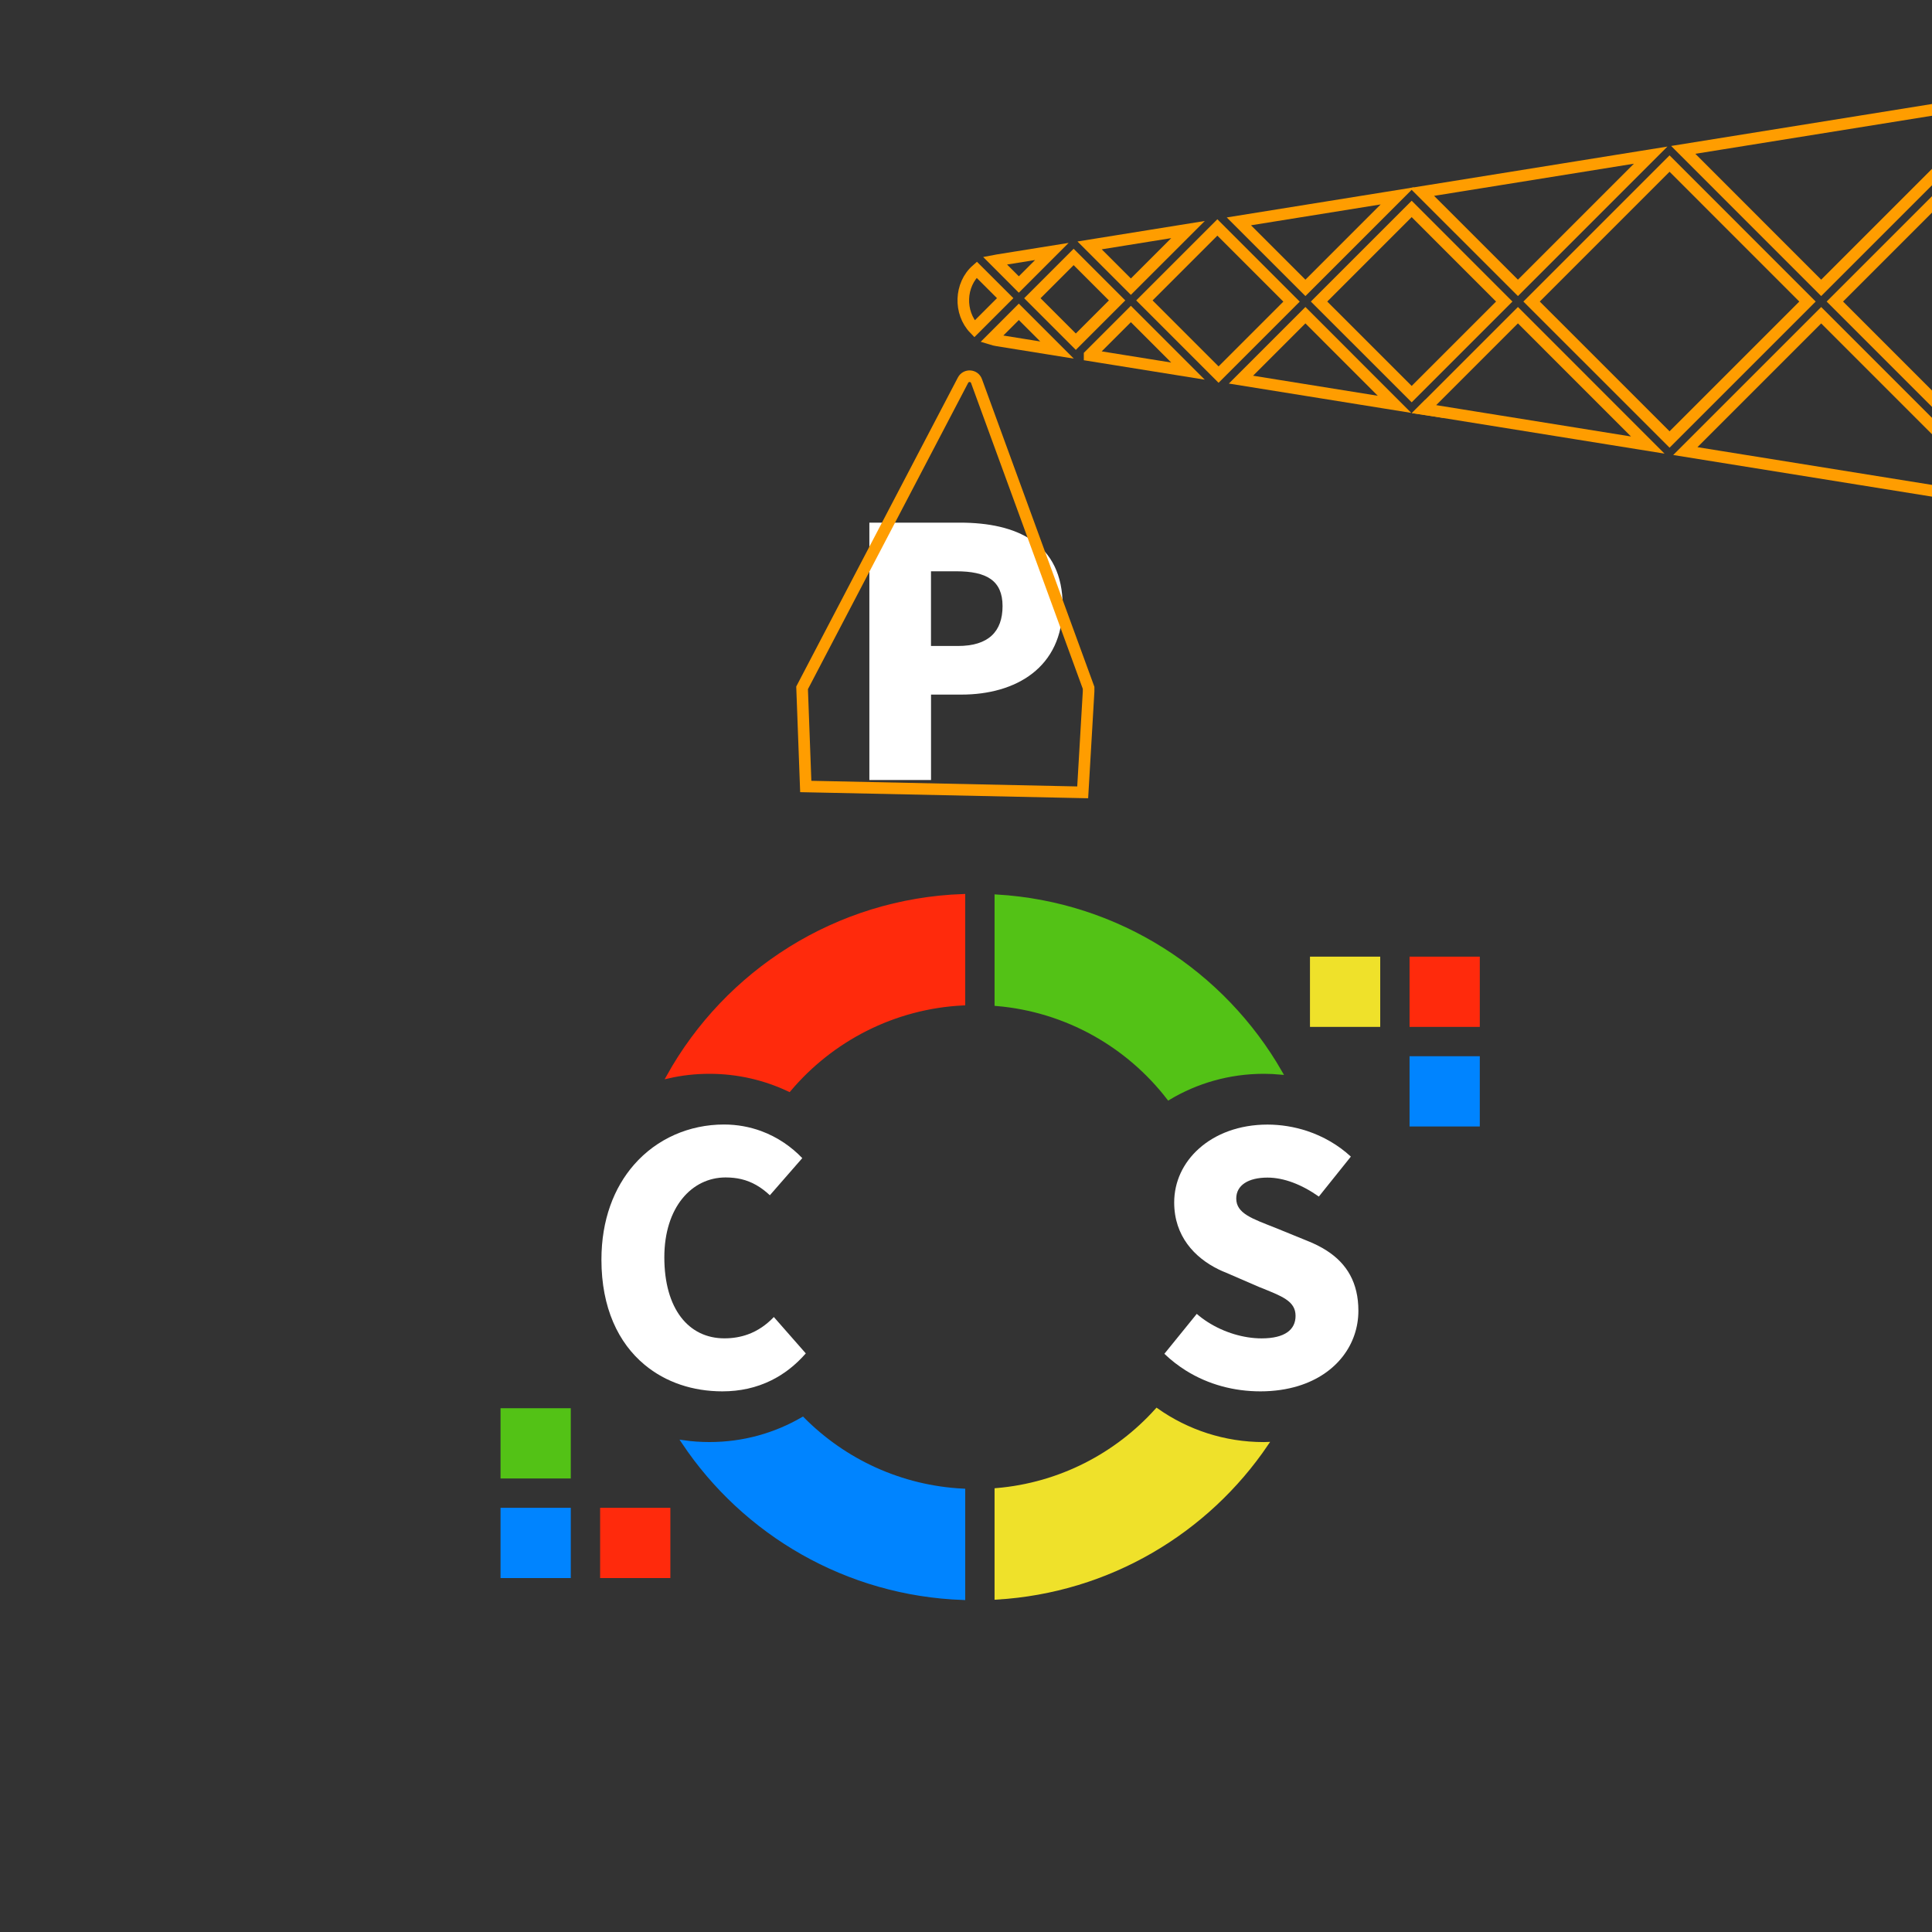 <?xml version="1.0" encoding="utf-8"?>
<!-- Generator: Adobe Adobe Illustrator 24.2.0, SVG Export Plug-In . SVG Version: 6.00 Build 0)  -->
<svg version="1.1" xmlns="http://www.w3.org/2000/svg" xmlns:xlink="http://www.w3.org/1999/xlink" x="0px" y="0px" width="500px"
	 height="500px" viewBox="0 0 500 500" style="enable-background:new 0 0 500 500;" xml:space="preserve">
<rect x="0" y="0" width="500" height="500" fill="#333333" stroke="none"/>
<style type="text/css">
	.st0{fill:#0084FF;stroke:#0084FF;stroke-miterlimit:10;}
	.st1{fill:#EFE12A;stroke:#EFE12A;stroke-miterlimit:10;}
	.st2{fill:#FF2A0C;stroke:#FF2A0C;stroke-miterlimit:10;}
	.st3{fill:#53C216;stroke:#53C216;stroke-miterlimit:10;}
	.st4{clip-path:url(#SVGID_2_);}
	.st5{fill:#FFFFFF;}
	.st6{fill:none;stroke:#FF9D00;stroke-width:3;stroke-miterlimit:10;}
</style>
<g id="Layer_1">
</g>
<g id="Layer_2">
</g>
<g id="Layer_3">
</g>
<g id="Layer_4">
	<path class="st5" d="M208.54,350.26c-2.66,3.04-5.65,5.36-8.92,6.97c-3.87,1.92-8.12,2.85-12.67,2.85
		c-7.59,0-14.65-2.31-20.14-6.89c-6.79-5.64-11.16-14.74-11.16-27.18c0-10.35,3.26-18.66,8.43-24.58
		c5.91-6.77,14.34-10.41,23.29-10.41c3.49,0,6.69,0.63,9.58,1.68c4.31,1.58,7.92,4.13,10.68,7.02l-8.39,9.61
		c-2.26-2.11-4.61-3.5-7.4-4.17c-1.25-0.29-2.59-0.44-4.05-0.44c-8.8,0-15.86,7.77-15.86,20.67c0,13.3,6.24,20.97,15.55,20.97
		c2.23,0,4.25-0.36,6.07-1.02c2.62-0.95,4.84-2.52,6.72-4.5L208.54,350.26z"/>
	<path class="st5" d="M224.99,135.26h23.43c14.63,0,26.6,5.22,26.6,21.59c0,15.96-12.17,22.91-26.19,22.91h-7.88v22.1h-15.96V135.26
		z M247.9,167.18c7.88,0,11.56-3.68,11.56-10.33s-4.19-9-11.97-9h-6.55v19.33H247.9z"/>
	<path class="st5" d="M351.55,339.22c0,8.63-5.58,16.41-15.56,19.47c-2.9,0.89-6.18,1.39-9.8,1.39c-6.74,0-13.43-1.72-19.28-5.38
		c-1.96-1.23-3.83-2.67-5.57-4.34l8.38-10.33c0.88,0.77,1.84,1.48,2.83,2.11c4.27,2.74,9.38,4.23,13.94,4.23
		c6.04,0,8.8-2.25,8.8-5.83c0-3.88-3.58-5.11-9.41-7.46l-8.5-3.68c-0.7-0.27-1.38-0.57-2.05-0.9c-6.2-3.04-11.45-8.63-11.45-17.3
		c0-5.39,2.34-10.29,6.37-13.91c4.29-3.86,10.48-6.25,17.77-6.25c3.5,0,6.98,0.58,10.27,1.66c4.2,1.4,8.1,3.65,11.31,6.63
		l-7.34,9.16l-0.94,1.18c-4.5-3.17-9.11-4.91-13.3-4.91c-4.91,0-8.08,1.94-8.08,5.42c0,3.89,4.19,5.22,10.13,7.58l8.29,3.38
		c1.85,0.73,3.52,1.57,5.02,2.54C348.58,327.03,351.55,331.98,351.55,339.22z"/>
	<path class="st0" d="M249.3,385.76v27.82c-30.2-1.04-56.67-16.8-72.41-40.35c2.2,0.32,4.44,0.47,6.72,0.47
		c8.79,0,17.02-2.35,24.12-6.48C218.45,378.03,233.07,384.96,249.3,385.76z"/>
	<path class="st1" d="M327.74,373.7c-15.38,22.7-40.78,38.06-69.85,39.78v-27.86c16.43-1.39,31.08-9.09,41.49-20.66
		c7.83,5.51,17.39,8.75,27.69,8.75C327.3,373.71,327.52,373.71,327.74,373.7z"/>
	<path class="st2" d="M249.3,231.87v27.83c-18.06,0.88-34.14,9.38-45.07,22.33c-6.25-2.96-13.25-4.63-20.62-4.63
		c-3.65,0-7.2,0.4-10.62,1.18C188.03,251.56,216.46,233,249.3,231.87z"/>
	<path class="st3" d="M331.39,277.6c-1.42-0.13-2.86-0.2-4.32-0.2c-9,0-17.43,2.47-24.63,6.78c-10.5-13.61-26.44-22.8-44.55-24.33
		v-27.86C289.39,233.83,316.57,251.73,331.39,277.6z"/>
	<rect x="339.52" y="248.08" class="st1" width="17.18" height="17.18"/>
	<rect x="365.29" y="248.08" class="st2" width="17.18" height="17.18"/>
	<rect x="365.29" y="273.85" class="st0" width="17.18" height="17.18"/>
	<rect x="155.81" y="390.72" class="st2" width="17.18" height="17.18"/>
	<rect x="130.04" y="390.72" class="st0" width="17.18" height="17.18"/>
	<rect x="130.04" y="364.95" class="st3" width="17.18" height="17.18"/>
	<g>
		<polygon class="st6" points="471.32,81.58 519.96,130.22 436.16,116.74 		"/>
		<polygon class="st6" points="392.84,81.57 426.44,115.18 369.32,105.99 368.54,105.87 368.87,105.54 		"/>
		<polygon class="st6" points="321.16,98.25 337.84,81.57 360.9,104.64 		"/>
		<polygon class="st6" points="292.67,81.26 307.45,96.04 281.99,91.95 281.99,91.94 		"/>
		
			<rect x="270.62" y="69.49" transform="matrix(0.707 -0.707 0.707 0.707 26.716 219.381)" class="st6" width="15.11" height="15.91"/>
		<path class="st6" d="M256.62,87.76l7.05-7.06l9.89,9.89l-15.41-2.48C257.61,88.02,257.1,87.91,256.62,87.76z"/>
		<path class="st6" d="M252.77,69.8l7.37,7.36l-7.95,7.95C248.15,80.94,248.35,73.67,252.77,69.8z"/>
		<path class="st6" d="M272.22,65.08l-8.55,8.55l-6.16-6.17c0.21-0.04,0.42-0.09,0.64-0.12L272.22,65.08z"/>
		<polygon class="st6" points="307.46,59.41 292.67,74.19 281.99,63.51 		"/>
		
			<rect x="301.9" y="64.3" transform="matrix(0.707 -0.707 0.707 0.707 37.266 245.731)" class="st6" width="26.71" height="27.15"/>
		<polygon class="st6" points="341.37,78.04 365.34,54.07 389.3,78.04 365.34,102 		"/>
		<polygon class="st6" points="361.65,50.69 337.84,74.5 320.62,57.29 		"/>
		<polygon class="st6" points="427.19,40.15 392.84,74.5 368.87,50.54 368,49.67 370.07,49.34 		"/>
		<polygon class="st6" points="396.37,78.04 432.08,42.33 467.78,78.04 432.08,113.74 		"/>
		<polygon class="st6" points="525.46,27.44 567.57,69.55 567.57,86.53 525.46,128.64 474.86,78.04 		"/>
		<polygon class="st6" points="520.72,25.1 471.32,74.5 435.62,38.79 		"/>
		<polygon class="st6" points="368.87,105.54 369.32,105.99 368.54,105.87 		"/>
	</g>
	<path class="st6" d="M249.23,98.39l-41.65,79.62l0.95,25.53l71.67,1.52l1.53-26.13v-0.92l-29.01-79.39
		C252.16,97.06,250.01,96.92,249.23,98.39z"/>
</g>
</svg>
